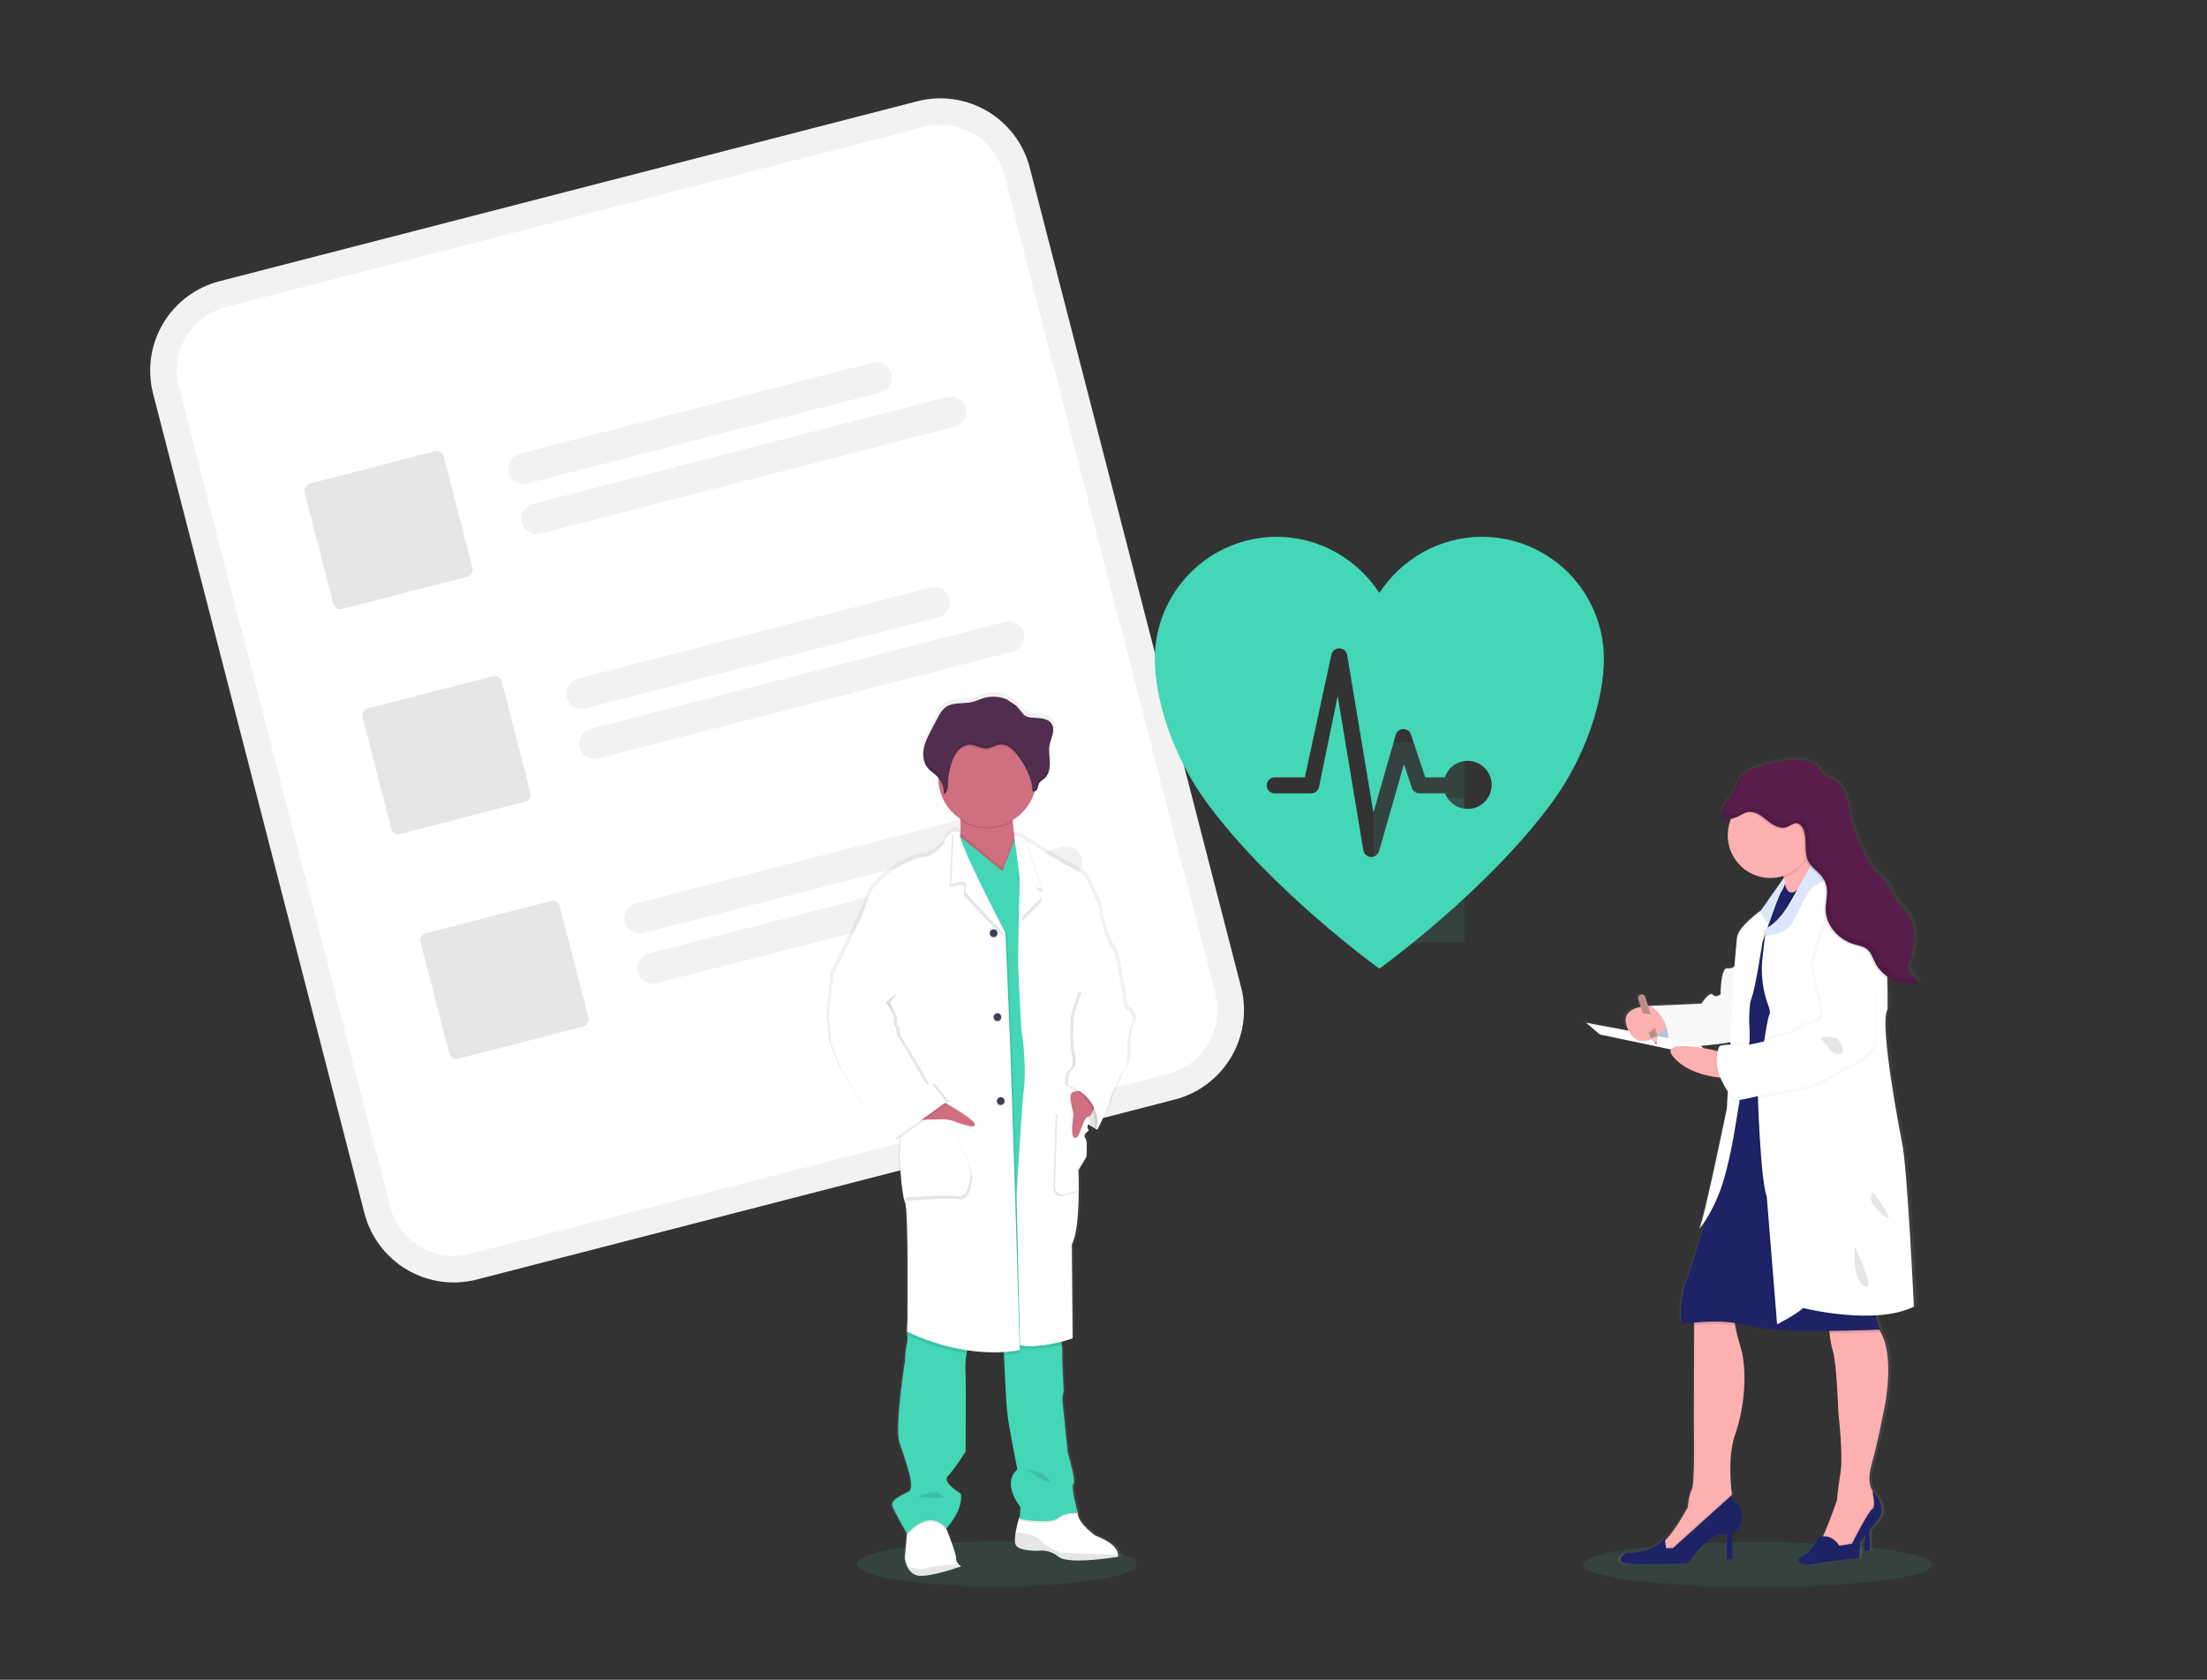 <svg width="293" height="223" viewBox="0 0 293 223" fill="none" xmlns="http://www.w3.org/2000/svg">
<rect x="0" y="0" width="293" height="223" fill="#333333" stroke="none"/>
<g clip-path="url(#clip0_1665_1891)">
<path d="M121.796 13.44L115.324 15.108L35.589 35.671L29.117 37.34C25.976 38.154 23.285 40.18 21.636 42.975C19.988 45.77 19.515 49.105 20.321 52.248L48.385 161.073C49.199 164.214 51.225 166.905 54.02 168.554C56.815 170.203 60.15 170.676 63.294 169.869L63.31 169.864L155.956 145.973L155.973 145.968C159.114 145.155 161.804 143.128 163.453 140.333C165.102 137.538 165.575 134.203 164.768 131.06L136.705 22.235C135.891 19.094 133.864 16.404 131.069 14.755C128.274 13.106 124.939 12.633 121.796 13.44Z" fill="#F2F2F2"/>
<path d="M122.677 16.85L115.011 18.827L37.663 38.773L29.998 40.75C27.761 41.33 25.845 42.773 24.671 44.764C23.496 46.754 23.16 49.129 23.734 51.367L51.798 160.192C52.377 162.429 53.821 164.344 55.811 165.519C57.801 166.693 60.176 167.03 62.414 166.455L62.431 166.451L155.077 142.559L155.093 142.555C157.331 141.976 159.247 140.532 160.421 138.542C161.595 136.552 161.932 134.177 161.357 131.939L133.293 23.114C132.714 20.877 131.27 18.961 129.28 17.787C127.29 16.613 124.915 16.276 122.677 16.85Z" fill="white"/>
<path d="M116.889 52.092L70.022 64.178C69.498 64.313 68.943 64.234 68.477 63.96C68.011 63.685 67.674 63.237 67.539 62.713C67.404 62.19 67.483 61.634 67.757 61.169C68.032 60.703 68.48 60.366 69.004 60.231L115.871 48.145C116.261 48.044 116.673 48.061 117.053 48.195C117.433 48.328 117.766 48.571 118.008 48.893C118.25 49.215 118.391 49.602 118.414 50.004C118.436 50.407 118.339 50.807 118.134 51.154C117.86 51.619 117.412 51.956 116.889 52.092ZM126.749 56.654L71.74 70.839C71.481 70.906 71.211 70.921 70.946 70.884C70.68 70.847 70.425 70.758 70.195 70.622C69.964 70.486 69.763 70.305 69.602 70.091C69.441 69.877 69.324 69.634 69.257 69.375C69.19 69.115 69.175 68.846 69.212 68.581C69.25 68.316 69.339 68.06 69.475 67.83C69.611 67.599 69.791 67.398 70.005 67.237C70.219 67.076 70.463 66.959 70.722 66.892L125.73 52.706C125.99 52.639 126.26 52.624 126.525 52.661C126.79 52.699 127.045 52.788 127.275 52.924C127.506 53.06 127.708 53.24 127.868 53.454C128.029 53.668 128.147 53.912 128.213 54.171C128.28 54.43 128.295 54.7 128.258 54.965C128.22 55.23 128.131 55.485 127.995 55.716C127.859 55.946 127.679 56.148 127.465 56.309C127.251 56.47 127.008 56.587 126.749 56.654ZM124.587 81.944L77.72 94.031C77.197 94.165 76.641 94.087 76.175 93.812C75.945 93.676 75.743 93.496 75.582 93.282C75.421 93.069 75.304 92.825 75.237 92.566C75.103 92.042 75.181 91.487 75.456 91.021C75.73 90.556 76.179 90.218 76.702 90.083L123.569 77.997C124.093 77.862 124.648 77.941 125.114 78.215C125.345 78.351 125.546 78.531 125.707 78.745C125.868 78.959 125.985 79.202 126.052 79.462C126.187 79.985 126.108 80.541 125.834 81.006C125.559 81.472 125.111 81.809 124.587 81.944ZM134.447 86.506L79.438 100.691C78.915 100.826 78.359 100.748 77.893 100.474C77.546 100.268 77.268 99.965 77.093 99.602C76.918 99.239 76.855 98.832 76.911 98.433C76.967 98.034 77.141 97.66 77.409 97.359C77.678 97.059 78.03 96.845 78.42 96.744L133.429 82.558C133.952 82.424 134.508 82.502 134.973 82.777C135.439 83.051 135.776 83.5 135.912 84.023C136.046 84.547 135.968 85.102 135.693 85.568C135.419 86.033 134.97 86.371 134.447 86.506ZM132.286 111.796L85.418 123.883C84.898 124.01 84.348 123.926 83.888 123.651C83.428 123.376 83.095 122.93 82.962 122.411C82.828 121.892 82.904 121.341 83.173 120.878C83.442 120.415 83.883 120.076 84.4 119.935L131.268 107.849C131.791 107.714 132.347 107.793 132.812 108.067C133.278 108.342 133.615 108.79 133.75 109.314C133.885 109.837 133.806 110.393 133.532 110.858C133.257 111.324 132.809 111.661 132.286 111.796ZM142.145 116.358L87.136 130.544C86.613 130.679 86.057 130.601 85.591 130.326C85.125 130.052 84.787 129.603 84.652 129.08C84.517 128.556 84.596 128 84.871 127.534C85.146 127.069 85.594 126.731 86.118 126.597L141.127 112.411C141.651 112.276 142.206 112.355 142.671 112.629C143.137 112.904 143.474 113.352 143.61 113.875C143.677 114.135 143.692 114.405 143.654 114.67C143.617 114.935 143.528 115.19 143.392 115.42C143.256 115.651 143.076 115.852 142.862 116.013C142.648 116.174 142.404 116.291 142.145 116.358Z" fill="#F2F2F2"/>
<path d="M62.021 76.57L45.435 80.847C45.184 80.912 44.918 80.874 44.694 80.742C44.471 80.611 44.309 80.396 44.245 80.145L40.437 65.381C40.373 65.13 40.41 64.864 40.542 64.641C40.674 64.418 40.888 64.256 41.139 64.191L57.725 59.913C57.976 59.849 58.242 59.887 58.465 60.019C58.689 60.15 58.85 60.365 58.916 60.616L62.723 75.379C62.787 75.63 62.749 75.897 62.618 76.12C62.486 76.343 62.271 76.505 62.021 76.57ZM69.719 106.422L53.134 110.699C52.883 110.764 52.616 110.726 52.393 110.595C52.17 110.463 52.008 110.248 51.943 109.997L48.136 95.234C48.072 94.983 48.109 94.716 48.241 94.493C48.373 94.27 48.587 94.108 48.838 94.043L65.424 89.766C65.675 89.701 65.942 89.739 66.165 89.871C66.388 90.003 66.55 90.218 66.615 90.468L70.422 105.232C70.486 105.483 70.449 105.749 70.317 105.972C70.185 106.196 69.97 106.357 69.719 106.422ZM77.418 136.275L60.832 140.552C60.581 140.616 60.315 140.579 60.091 140.447C59.868 140.315 59.706 140.1 59.642 139.849L55.834 125.086C55.77 124.835 55.807 124.568 55.939 124.345C56.071 124.122 56.286 123.96 56.537 123.895L73.123 119.618C73.374 119.554 73.64 119.591 73.863 119.723C74.086 119.855 74.248 120.069 74.313 120.32L78.12 135.084C78.185 135.335 78.147 135.601 78.015 135.825C77.884 136.048 77.669 136.21 77.418 136.275Z" fill="#E6E6E6"/>
<mask id="mask0_1665_1891" style="mask-type:luminance" maskUnits="userSpaceOnUse" x="62" y="61" width="211" height="150">
<path d="M62.291 61.463H272.997V210.714H62.291V61.463Z" fill="white"/>
</mask>
<g mask="url(#mask0_1665_1891)">
<path opacity="0.1" d="M132.342 210.627C142.604 210.627 150.922 209.291 150.922 207.643C150.922 205.995 142.604 204.659 132.342 204.659C122.081 204.659 113.763 205.995 113.763 207.643C113.763 209.291 122.081 210.627 132.342 210.627ZM233.338 210.711C246.143 210.711 256.523 209.375 256.523 207.727C256.523 206.079 246.143 204.743 233.338 204.743C220.534 204.743 210.154 206.079 210.154 207.727C210.154 209.375 220.534 210.711 233.338 210.711ZM194.408 98.559H182.411V125.13H194.408V98.559Z" fill="#44D7B6"/>
<path opacity="0.1" d="M194.409 105.945H187.981V114.276H194.409V105.945ZM236.348 128.503H230.926V133.925H236.348V128.503ZM236.348 141.878H230.926V147.301H236.348V141.878ZM236.348 155.253H230.926V160.675H236.348V155.253ZM236.348 168.628H230.926V174.051H236.348V168.628Z" fill="#44D7B6"/>
<path d="M150.308 133.857C150.308 133.857 149.556 133.752 149.556 132.657C149.556 131.563 149.019 129.519 149.019 129.519C149.019 129.509 148.553 125.959 147.911 125.395C147.268 124.83 146.443 121.516 146.443 121.516C146.443 121.516 146.302 119.718 146.013 119.331C145.726 118.944 145.337 117.996 144.763 116.644C144.189 115.292 141.796 114.356 141.796 114.356C141.796 114.356 137.469 111.847 136.243 111.029C136.132 110.962 136.028 110.883 135.932 110.794C135.719 110.514 134.788 110.508 134.788 110.508C134.691 109.894 134.598 109.189 134.567 108.55C134.567 108.482 134.567 108.413 134.558 108.344C135.925 107.536 136.955 106.262 137.458 104.756C137.481 104.683 137.5 104.607 137.521 104.535C137.603 104.508 137.678 104.464 137.742 104.406C137.806 104.348 137.857 104.278 137.892 104.199C138.003 103.953 138.005 103.665 138.142 103.436C138.303 103.165 138.608 103.02 138.848 102.816C139.454 102.302 139.611 101.434 139.582 100.645C139.563 100.006 139.46 99.361 139.5 98.726L139.511 98.566C139.523 98.471 139.536 98.375 139.553 98.284C139.647 97.811 139.851 97.365 139.965 96.896C140.08 96.427 140.091 95.899 139.824 95.494C139.433 94.901 138.619 94.783 137.904 94.722C137.094 94.654 136.369 94.743 135.851 94.07C135.608 93.718 135.335 93.388 135.034 93.084C134.928 92.985 133.89 92.352 133.89 92.31C132.878 91.841 131.73 91.753 130.658 92.062C130.121 92.219 129.613 92.474 129.068 92.602C127.892 92.88 126.538 92.579 125.539 93.252C124.982 93.633 124.648 94.24 124.336 94.831C124.081 95.319 123.823 95.805 123.561 96.29C123.14 97.088 122.711 97.901 122.534 98.785C122.496 98.978 122.473 99.173 122.465 99.369V99.68C122.465 99.746 122.465 99.811 122.476 99.87C122.488 99.93 122.486 99.948 122.491 99.989C122.497 100.029 122.507 100.118 122.518 100.179C122.53 100.24 122.552 100.347 122.576 100.431C122.585 100.467 122.598 100.501 122.61 100.536C122.629 100.601 122.652 100.664 122.676 100.727C122.69 100.759 122.703 100.793 122.719 100.826C122.747 100.892 122.781 100.957 122.816 101.016C122.831 101.043 122.842 101.068 122.858 101.093C122.911 101.181 122.969 101.267 123.033 101.348C123.441 101.857 124.042 102.181 124.486 102.658V102.872C124.51 103.935 124.793 104.976 125.31 105.905C125.828 106.834 126.565 107.622 127.457 108.201C127.457 108.273 127.466 108.348 127.47 108.42C127.507 108.986 127.5 109.555 127.449 110.119C127.372 110.028 127.274 109.955 127.165 109.906C127.055 109.857 126.936 109.834 126.816 109.837C126.734 109.833 126.652 109.84 126.572 109.858L126.555 109.845V109.862C126.136 109.965 125.619 110.401 125.125 111.643C125.125 111.643 123.622 113.336 122.478 113.265C121.334 113.195 118.438 115.027 118.438 115.027C118.438 115.027 115.612 116.862 115.006 118.73C114.667 119.79 114.26 120.827 113.789 121.835L110.296 129.033L109.651 134.743C109.651 134.743 110.008 137.283 109.938 137.67C109.867 138.057 111.404 141.549 111.404 141.549C111.404 141.549 116.481 150.47 118.556 150.928L118.705 150.823C118.793 150.869 118.888 150.905 118.985 150.928L119.412 150.627C119.438 150.963 119.427 151.3 119.38 151.634C119.094 152.514 119.486 158.263 119.986 159.39C120.486 160.517 120.308 175.293 120.308 175.293L120.238 176.597C120.238 176.597 120.238 176.639 120.255 176.711L120.238 177.02L120.289 177.047C120.343 177.461 120.325 177.88 120.238 178.288C120.059 178.86 119.986 180.477 119.986 180.477C119.986 180.477 118.558 189.607 119.235 191.441C119.912 193.275 120.487 195.285 120.487 195.285C120.487 195.285 121.203 197.573 120.522 197.964C119.841 198.355 117.906 199.011 118.304 199.964C118.667 200.845 120.041 203.206 120.245 203.551L120.228 203.732L119.948 206.77C119.993 207.171 120.102 207.562 120.27 207.929C120.577 208.591 121.174 209.277 122.309 209.203C122.518 209.187 122.726 209.166 122.934 209.138C125.011 208.859 127.567 207.933 127.567 207.933C127.435 207.848 127.313 207.748 127.205 207.633C127.103 207.535 127.022 207.416 126.967 207.285C126.913 207.154 126.885 207.013 126.887 206.871C126.917 206.318 125.882 203.683 125.624 203.034C125.584 202.941 125.563 202.888 125.563 202.888C125.563 202.888 127.924 200.42 127.531 198.233C127.531 198.233 124.919 196.708 125.779 195.871C126.639 195.033 128.176 192.629 128.176 192.629C128.176 192.629 128.246 183.639 128.176 182.296C128.102 181.365 128.146 180.427 128.307 179.507C128.336 179.367 128.37 179.232 128.406 179.099C129.596 179.276 130.796 179.367 131.999 179.371C132.437 179.371 132.883 179.371 133.334 179.345C133.334 179.472 133.339 179.609 133.351 179.756C133.45 181.984 133.635 185.889 133.785 187.34C133.999 189.42 135.179 195.026 135.179 195.026C135.179 195.026 132.927 196.471 135.572 200.033C135.572 200.033 135.572 201.324 135.397 201.511C135.209 202.122 135.058 202.743 134.945 203.372C134.834 204.043 134.788 204.722 134.968 205.075C135.397 205.917 137.971 205.849 137.971 205.849L138.034 205.837C138.52 205.787 139.011 205.834 139.479 205.975C139.946 206.116 140.381 206.349 140.758 206.659C141.737 207.445 145.449 207.1 147.459 206.85C148.246 206.751 148.773 206.659 148.773 206.659C148.798 206.57 148.807 206.477 148.799 206.385C148.778 205.891 148.391 204.808 145.767 203.841C145.767 203.841 143.3 202.182 143.334 200.737H142.997C143.205 200.725 143.338 200.737 143.338 200.737C143.338 200.737 142.372 197.209 142.766 196.923C143.161 196.637 141.979 192.728 141.979 192.728C141.979 192.728 141.302 186.169 141.266 185.709C141.267 185.315 141.327 184.923 141.443 184.546L141.266 180.95C141.266 180.95 141.231 179.754 141.266 179.366C141.26 179.028 141.232 178.691 141.184 178.357C141.167 178.224 141.149 178.084 141.13 177.947C142.055 177.712 142.656 177.495 142.656 177.495L142.549 164.977C143.334 163.452 143.48 160.105 143.476 157.731C143.476 156.206 143.407 155.077 143.407 155.077L144.481 153.325C144.481 153.325 144.728 151.227 144.335 150.768C144.162 150.56 144.24 150.344 144.383 150.167C144.458 150.108 144.536 150.055 144.618 150.007C144.618 150.007 144.606 149.99 144.593 149.965C144.668 149.902 144.748 149.846 144.831 149.796C144.831 149.796 144.45 149.204 144.791 148.954C145.112 149.172 145.398 149.336 145.615 149.469C145.6 149.609 145.584 149.689 145.584 149.689L145.676 149.498C145.886 149.616 146.013 149.689 146.013 149.689C146.013 149.689 147.695 146.338 147.659 145.845C147.623 145.351 148.803 143.27 148.803 143.27C148.803 143.27 148.946 142.178 149.591 141.72C150.235 141.262 150.09 137.947 150.09 137.947C150.09 137.947 150.269 136.219 150.698 135.514C151.128 134.808 150.308 133.857 150.308 133.857ZM118.129 132.387L118.161 133.185L117.833 132.657L118.129 132.387Z" fill="url(#paint0_linear_1665_1891)"/>
<path d="M146.105 148.241L145.693 149.995C145.693 149.995 142.394 148.312 141.799 146.172C141.204 144.033 142.795 143.221 142.795 143.221L145.868 144.523L146.105 148.241Z" fill="white"/>
<path opacity="0.1" d="M146.105 148.241L145.693 149.995C145.693 149.995 142.394 148.312 141.799 146.172C141.204 144.033 142.795 143.221 142.795 143.221L145.868 144.523L146.105 148.241Z" fill="black"/>
<path d="M127.593 207.944C127.593 207.944 124.542 209.065 122.445 209.206C121.331 209.28 120.746 208.597 120.445 207.94C120.28 207.574 120.174 207.185 120.13 206.786L120.403 203.764L120.548 202.154L125.004 200.997L125.635 202.927L125.694 203.074C125.948 203.718 126.964 206.34 126.933 206.887C126.932 207.027 126.959 207.166 127.013 207.296C127.067 207.425 127.146 207.542 127.246 207.64C127.348 207.756 127.465 207.858 127.593 207.944ZM148.432 206.407C148.44 206.498 148.431 206.591 148.405 206.679C148.405 206.679 141.88 207.768 140.546 206.679C140.169 206.361 139.731 206.125 139.258 205.987C138.785 205.848 138.288 205.81 137.8 205.875C137.8 205.875 135.275 205.943 134.854 205.112C134.679 204.763 134.724 204.086 134.833 203.419C134.944 202.793 135.091 202.175 135.275 201.567L135.376 201.487L135.977 201.005L143.009 200.797H143.063C143.028 202.235 145.45 203.884 145.45 203.884C148.022 204.837 148.401 205.915 148.432 206.407Z" fill="white"/>
<path opacity="0.1" d="M148.431 206.408C148.437 206.5 148.428 206.592 148.402 206.681C148.402 206.681 141.879 207.769 140.544 206.681C140.168 206.363 139.73 206.127 139.257 205.989C138.785 205.85 138.289 205.812 137.801 205.876C137.801 205.876 135.274 205.945 134.855 205.113C134.679 204.762 134.723 204.087 134.832 203.42C135.804 203.517 137.339 203.759 137.942 204.337C138.853 205.216 140.398 206.093 141.345 206.162C142.087 206.209 146.524 206.351 148.431 206.408ZM127.592 207.945C127.592 207.945 124.541 209.066 122.444 209.207C121.33 209.281 120.745 208.599 120.445 207.939C121.222 208.2 122.299 208.475 122.865 208.223C123.536 207.926 125.916 207.733 127.251 207.651C127.352 207.762 127.467 207.861 127.592 207.945Z" fill="black"/>
<path d="M132.119 117.591C129.603 116.613 126.365 113.381 127.173 111.871C127.353 111.49 127.459 111.078 127.488 110.658C127.54 110.087 127.547 109.514 127.511 108.942C127.454 108.005 127.341 107.073 127.173 106.15C127.173 106.15 135.031 106.328 134.573 107.485C134.44 107.825 134.419 108.414 134.455 109.074C134.491 109.733 134.587 110.479 134.686 111.11C134.823 111.976 134.96 112.635 134.96 112.635C134.96 112.635 134.48 113.309 134.198 113.345C133.916 113.381 135.731 118.985 132.119 117.591Z" fill="#CF6F80"/>
<path opacity="0.1" d="M125.688 203.073L125.629 203.138C123.279 200.297 120.439 203.838 120.439 203.838L120.396 203.764L120.541 202.154L124.998 200.997L125.629 202.927L125.688 203.073ZM143.064 200.997C143.064 200.997 141.348 200.961 140.433 201.769C139.517 202.578 135.094 201.945 135.285 201.769C135.341 201.682 135.375 201.583 135.384 201.479L135.984 200.997L143.016 200.789C143.043 200.917 143.064 200.997 143.064 200.997Z" fill="black"/>
<path d="M128.61 178.686C128.483 179.002 128.385 179.329 128.32 179.664C128.162 180.58 128.117 181.513 128.189 182.44C128.259 183.775 128.189 192.72 128.189 192.72C128.189 192.72 126.681 195.105 125.84 195.946C124.999 196.787 127.556 198.297 127.556 198.297C127.937 200.471 125.626 202.927 125.626 202.927C123.277 200.086 120.436 203.628 120.436 203.628C120.436 203.628 118.891 200.959 118.506 200.005C118.121 199.052 120.014 198.392 120.68 198.005C121.346 197.618 120.648 195.336 120.648 195.336C120.648 195.336 120.085 193.336 119.418 191.511C118.75 189.686 120.154 180.602 120.154 180.602C120.154 180.602 120.226 178.989 120.4 178.427C120.487 178.021 120.505 177.603 120.451 177.191C120.44 177.052 120.426 176.935 120.417 176.857C120.407 176.779 120.4 176.743 120.4 176.743L120.426 176.697L121.38 174.92C121.38 174.92 129.068 177.567 128.61 178.686ZM143.063 200.788C143.063 200.788 141.347 200.751 140.432 201.55C139.517 202.349 135.093 201.726 135.284 201.55C135.474 201.375 135.459 200.076 135.459 200.076C132.864 196.534 135.078 195.096 135.078 195.096C135.078 195.096 133.918 189.518 133.709 187.45C133.562 186.004 133.381 182.12 133.284 179.903C133.242 178.949 133.217 178.293 133.217 178.293L135.337 177.866L135.61 177.811L140.724 176.785C140.724 176.785 140.865 177.738 140.96 178.518C141.008 178.851 141.035 179.187 141.04 179.523C141.006 179.905 141.04 181.098 141.04 181.098L141.214 184.677C141.101 185.053 141.042 185.442 141.04 185.835C141.075 186.29 141.74 192.815 141.74 192.815C141.74 192.815 142.898 196.709 142.503 196.989C142.108 197.269 143.063 200.788 143.063 200.788Z" fill="#44D7B6"/>
<path opacity="0.1" d="M134.574 107.485C134.441 107.825 134.42 108.414 134.456 109.074C133.403 109.707 132.193 110.032 130.965 110.009C129.737 109.986 128.539 109.617 127.511 108.944C127.455 108.007 127.342 107.074 127.174 106.15C127.174 106.15 135.032 106.324 134.574 107.485Z" fill="black"/>
<path d="M137.61 103.271C137.612 103.958 137.504 104.641 137.29 105.294C136.812 106.757 135.833 108.004 134.524 108.815C133.216 109.626 131.663 109.948 130.14 109.725C128.617 109.501 127.222 108.747 126.202 107.594C125.182 106.442 124.602 104.966 124.564 103.427V103.271C124.55 102.405 124.708 101.544 125.029 100.74C125.35 99.935 125.828 99.203 126.435 98.585C127.35 97.655 128.523 97.02 129.802 96.763C131.081 96.506 132.408 96.638 133.611 97.142C134.814 97.646 135.839 98.5 136.552 99.592C137.265 100.685 137.635 101.966 137.612 103.271H137.61Z" fill="#CF6F80"/>
<path opacity="0.1" d="M132.119 117.591C129.603 116.613 126.365 113.381 127.173 111.871C127.353 111.49 127.459 111.079 127.488 110.658L130.933 113.49L133.065 115.238L134.686 111.112C134.823 111.978 134.96 112.637 134.96 112.637C134.96 112.637 134.48 113.311 134.198 113.347C133.916 113.383 135.731 118.985 132.119 117.591Z" fill="black"/>
<path d="M141.029 130.106L138.152 178.443L134.399 178.689L124.683 150.661L126.277 117.386L126.612 110.355L130.933 113.904L133.067 115.653L134.735 111.406L137.837 114.11L141.029 130.106Z" fill="#44D7B6"/>
<path opacity="0.1" d="M128.611 178.684C128.483 179 128.386 179.328 128.321 179.662C125.591 179.241 122.939 178.412 120.454 177.204L120.402 177.178L120.42 176.871L120.429 176.711L121.382 174.934C121.382 174.934 129.069 177.565 128.611 178.684ZM135.382 179.67C134.684 179.789 133.98 179.869 133.273 179.91C133.231 178.957 133.206 178.301 133.206 178.301L135.326 177.874L135.382 179.67ZM140.95 178.526C139.594 178.879 137.5 179.275 135.626 179.027L135.599 177.819L140.713 176.793C140.713 176.793 140.854 177.737 140.95 178.526Z" fill="black"/>
<path opacity="0.1" d="M135.591 179.25C127.773 180.585 120.614 176.758 120.614 176.758L120.682 175.461C120.682 175.461 120.86 160.762 120.368 159.635C119.876 158.508 119.492 152.794 119.771 151.916C120.049 151.039 118.754 137.886 118.754 137.886L118.545 132.547L110.868 129.438L114.3 122.283C114.764 121.28 115.163 120.248 115.494 119.194C116.091 117.337 118.861 115.512 118.861 115.512C118.861 115.512 121.702 113.689 122.825 113.758C123.948 113.827 125.421 112.145 125.421 112.145C126.507 109.374 127.491 110.629 127.491 110.629C127.491 110.761 127.491 110.629 127.438 111.039C127.057 114.08 133.604 123.691 133.698 123.86L134.321 139.049L134.953 158.272L135.591 179.25Z" fill="black"/>
<path d="M135.381 179.251C127.564 180.586 120.402 176.759 120.402 176.759L120.472 175.463C120.472 175.463 120.65 160.764 120.156 159.637C119.662 158.51 119.28 152.795 119.561 151.918C119.841 151.041 118.544 137.888 118.544 137.888L118.333 132.549L110.652 129.428L114.085 122.273C114.547 121.27 114.946 120.238 115.278 119.185C115.873 117.327 118.646 115.503 118.646 115.503C118.646 115.503 121.487 113.68 122.608 113.748C123.729 113.817 125.203 112.135 125.203 112.135C126.292 109.365 127.491 110.619 127.491 110.619C127.491 110.751 127.377 110.81 127.438 111.029C128.277 113.979 133.395 123.681 133.488 123.85L134.119 139.04L134.75 158.262L135.381 179.251Z" fill="white"/>
<path opacity="0.1" d="M133.274 124.281C132.433 123.93 127.979 118.845 127.979 118.845V117.688C127.817 117.306 126.854 117.539 126.072 117.806L126.408 110.775L126.789 111.092C127.624 114.04 133.177 124.111 133.274 124.281Z" fill="black"/>
<path d="M133.487 123.861C132.644 123.51 128.19 118.425 128.19 118.425V117.268C128.028 116.886 127.065 117.119 126.283 117.386L126.62 110.355L127.002 110.672C127.839 113.62 133.393 123.693 133.487 123.861Z" fill="white"/>
<path opacity="0.1" d="M120.614 149.223C120.719 149.223 126.05 148.662 126.05 148.662C126.05 148.662 129.278 155.01 129.066 156.554C128.855 158.099 128.472 159.466 127.173 159.224C125.874 158.981 120.185 159.414 120.185 159.414L120.614 149.223Z" fill="black"/>
<path d="M120.402 148.799C120.507 148.799 125.838 148.238 125.838 148.238C125.838 148.238 129.064 154.588 128.854 156.131C128.645 157.673 128.258 159.042 126.961 158.8C125.664 158.558 119.973 158.991 119.973 158.991L120.402 148.799Z" fill="white"/>
<path d="M124.419 145.822C124.419 145.822 129.312 148.452 129.417 149.254C129.522 150.057 126.927 148.903 126.366 148.764C125.997 148.676 125.622 148.617 125.243 148.589L121.504 148.69L124.419 145.822Z" fill="#CF6F80"/>
<path opacity="0.1" d="M131.91 124.61C131.978 124.612 132.046 124.6 132.11 124.574C132.174 124.549 132.232 124.511 132.281 124.463C132.331 124.415 132.37 124.358 132.396 124.295C132.423 124.232 132.436 124.164 132.436 124.095C132.436 124.026 132.423 123.958 132.396 123.895C132.369 123.832 132.33 123.775 132.281 123.727C132.232 123.679 132.174 123.641 132.11 123.616C132.046 123.591 131.978 123.579 131.909 123.58C131.775 123.583 131.647 123.639 131.553 123.735C131.459 123.832 131.406 123.961 131.406 124.095C131.406 124.23 131.459 124.359 131.553 124.455C131.647 124.551 131.775 124.607 131.91 124.61Z" fill="black"/>
<path d="M131.91 124.399C131.978 124.399 132.045 124.385 132.107 124.36C132.17 124.334 132.227 124.296 132.274 124.248C132.322 124.2 132.36 124.143 132.386 124.081C132.412 124.019 132.425 123.952 132.425 123.884C132.425 123.816 132.412 123.749 132.386 123.687C132.36 123.624 132.322 123.568 132.274 123.52C132.227 123.472 132.17 123.434 132.107 123.408C132.045 123.382 131.978 123.369 131.91 123.369C131.774 123.369 131.643 123.423 131.546 123.52C131.45 123.616 131.396 123.747 131.396 123.884C131.396 124.02 131.45 124.151 131.546 124.248C131.643 124.345 131.774 124.399 131.91 124.399Z" fill="#3F3D56"/>
<path opacity="0.1" d="M132.857 146.897C132.925 146.897 132.992 146.884 133.054 146.858C133.117 146.832 133.174 146.794 133.221 146.746C133.269 146.698 133.307 146.642 133.333 146.579C133.359 146.517 133.372 146.45 133.372 146.382C133.372 146.315 133.359 146.248 133.333 146.185C133.307 146.123 133.27 146.066 133.222 146.018C133.174 145.97 133.117 145.932 133.055 145.906C132.992 145.881 132.925 145.867 132.858 145.867C132.721 145.867 132.59 145.921 132.494 146.018C132.397 146.114 132.343 146.245 132.343 146.382C132.343 146.518 132.397 146.649 132.493 146.746C132.59 146.842 132.721 146.897 132.857 146.897Z" fill="black"/>
<path d="M132.857 146.686C132.925 146.686 132.992 146.673 133.054 146.647C133.117 146.621 133.174 146.583 133.221 146.535C133.269 146.488 133.307 146.431 133.333 146.368C133.359 146.306 133.372 146.239 133.372 146.171C133.372 146.104 133.359 146.037 133.333 145.974C133.307 145.912 133.27 145.855 133.222 145.807C133.174 145.759 133.117 145.721 133.055 145.696C132.992 145.67 132.925 145.656 132.858 145.656C132.721 145.656 132.59 145.71 132.494 145.807C132.397 145.903 132.343 146.034 132.343 146.171C132.343 146.307 132.397 146.438 132.493 146.535C132.59 146.631 132.721 146.686 132.857 146.686Z" fill="#3F3D56"/>
<path opacity="0.1" d="M132.421 135.752C132.489 135.752 132.556 135.739 132.618 135.713C132.681 135.687 132.737 135.649 132.785 135.601C132.833 135.554 132.871 135.497 132.897 135.434C132.923 135.372 132.936 135.305 132.936 135.237C132.936 135.17 132.923 135.103 132.897 135.04C132.871 134.978 132.833 134.921 132.785 134.873C132.737 134.826 132.681 134.788 132.618 134.762C132.556 134.736 132.489 134.723 132.421 134.723C132.285 134.723 132.154 134.777 132.057 134.873C131.96 134.97 131.906 135.101 131.906 135.237C131.906 135.374 131.96 135.505 132.057 135.601C132.154 135.698 132.285 135.752 132.421 135.752Z" fill="black"/>
<path d="M132.421 135.543C132.557 135.543 132.688 135.489 132.785 135.392C132.881 135.296 132.936 135.165 132.936 135.028C132.936 134.892 132.881 134.761 132.785 134.665C132.688 134.568 132.558 134.514 132.421 134.514C132.353 134.514 132.287 134.527 132.224 134.553C132.162 134.579 132.105 134.617 132.057 134.664C131.961 134.761 131.906 134.892 131.906 135.028C131.906 135.165 131.96 135.296 132.057 135.392C132.153 135.489 132.284 135.543 132.421 135.543Z" fill="#3F3D56"/>
<path d="M144.291 148.482C144.291 148.482 144.642 149.008 144.291 149.254C143.94 149.5 144.325 150.095 144.325 150.095C144.325 150.095 143.45 150.608 143.835 151.069C144.221 151.531 143.977 153.615 143.977 153.615L142.924 155.358C142.924 155.358 142.987 156.481 142.991 157.998C142.991 160.367 142.852 163.696 142.081 165.214L142.188 177.667C142.188 177.667 138.502 179.013 135.417 178.603L134.959 158.62C134.959 158.62 135.627 147.288 135.873 145.114C136.017 143.986 136.075 142.848 136.048 141.711C136.048 141.711 135.943 138.309 135.591 136.73C135.591 136.73 135.209 129.891 135.171 127.997C135.154 127.092 135.201 124.449 135.255 121.936C135.314 119.188 135.381 116.597 135.381 116.597L134.685 111.09C134.685 111.09 135.381 111.019 135.591 111.3C135.684 111.387 135.786 111.466 135.896 111.534C137.097 112.347 141.341 114.844 141.341 114.844C141.341 114.844 143.69 115.779 144.253 117.117C144.815 118.456 145.206 119.405 145.479 119.787C145.752 120.168 145.9 121.96 145.9 121.96C145.9 121.96 146.709 125.259 147.34 125.818C147.971 126.377 148.433 129.931 148.433 129.931L142.855 134.316C142.855 134.316 142.365 141.612 142.26 141.894C142.155 142.176 144.291 148.482 144.291 148.482Z" fill="white"/>
<path d="M144.502 148.482C144.502 148.482 144.851 149.008 144.502 149.254C144.153 149.5 144.535 150.095 144.535 150.095C144.535 150.095 143.665 150.614 144.046 151.075C144.428 151.536 144.188 153.621 144.188 153.621L143.135 155.364C143.135 155.364 143.198 156.487 143.204 158.004C143.204 160.373 143.065 163.702 142.294 165.22L142.399 177.673C142.399 177.673 138.708 179.019 135.626 178.609L135.171 158.626C135.171 158.626 135.838 147.294 136.084 145.12C136.228 143.992 136.286 142.854 136.257 141.717C136.257 141.717 136.152 138.315 135.802 136.736C135.802 136.736 135.42 129.897 135.38 128.003C135.363 127.098 135.413 124.455 135.464 121.942C135.503 120.162 135.545 118.382 135.59 116.603L134.671 111.021C134.671 111.021 135.59 111.021 135.802 111.306C135.895 111.394 135.997 111.473 136.107 111.54C137.308 112.352 141.554 114.85 141.554 114.85C141.554 114.85 143.902 115.785 144.464 117.123C145.027 118.462 145.417 119.411 145.692 119.793C145.967 120.174 146.111 121.966 146.111 121.966C146.111 121.966 146.92 125.265 147.551 125.824C148.182 126.383 148.638 129.929 148.638 129.929L143.061 134.315C143.061 134.315 142.571 141.61 142.464 141.892C142.357 142.174 144.502 148.482 144.502 148.482Z" fill="white"/>
<path opacity="0.1" d="M137.822 118.22L138.325 119.688L135.675 122.357C135.734 119.612 135.801 117.019 135.801 117.019L134.882 111.438C134.882 111.438 135.801 111.437 136.012 111.721C136.105 111.81 136.207 111.888 136.317 111.954L138.571 118.456L137.822 118.22Z" fill="black"/>
<path d="M137.611 117.8L138.117 119.268L135.466 121.938C135.525 119.19 135.592 116.599 135.592 116.599L134.671 111.018C134.671 111.018 135.592 111.018 135.802 111.302C135.895 111.39 135.997 111.469 136.107 111.536L138.363 118.036L137.611 117.8Z" fill="white"/>
<path opacity="0.1" d="M137.61 103.271C137.612 103.958 137.504 104.641 137.29 105.294C137.254 105.299 137.217 105.298 137.182 105.289C137.147 105.28 137.113 105.264 137.084 105.242C137.035 103.526 136.19 101.915 135.151 100.544C134.859 100.13 134.505 99.763 134.102 99.457C133.694 99.151 133.187 99.008 132.679 99.055C132.107 99.133 131.602 99.522 131.024 99.572C130.262 99.635 129.579 99.106 128.822 99.08C128.514 99.082 128.211 99.151 127.932 99.281C127.652 99.41 127.404 99.598 127.203 99.831C126.806 100.301 126.51 100.85 126.336 101.44C126.036 102.336 125.873 103.272 125.851 104.216C125.842 104.751 125.79 105.42 125.295 105.614C125.332 105.221 125.288 104.825 125.164 104.451C125.04 104.076 124.84 103.732 124.576 103.439L124.564 103.427V103.271C124.55 102.405 124.708 101.544 125.029 100.74C125.35 99.935 125.828 99.203 126.435 98.585C127.35 97.655 128.523 97.02 129.802 96.763C131.081 96.506 132.408 96.638 133.611 97.142C134.814 97.646 135.839 98.5 136.552 99.592C137.265 100.685 137.635 101.966 137.612 103.271H137.61Z" fill="black"/>
<path d="M133.789 92.912C132.798 92.446 131.671 92.358 130.62 92.664C130.092 92.82 129.594 93.074 129.058 93.201C127.914 93.478 126.58 93.179 125.597 93.848C125.052 94.229 124.724 94.832 124.419 95.417L123.656 96.87C123.241 97.665 122.821 98.474 122.648 99.349C122.474 100.224 122.579 101.204 123.134 101.908C123.538 102.421 124.135 102.743 124.574 103.225C124.836 103.519 125.036 103.863 125.159 104.237C125.283 104.611 125.327 105.007 125.291 105.399C125.788 105.209 125.836 104.537 125.847 104.003C125.869 103.059 126.032 102.123 126.332 101.227C126.505 100.636 126.801 100.088 127.199 99.618C127.4 99.385 127.649 99.197 127.928 99.068C128.207 98.938 128.51 98.869 128.818 98.866C129.581 98.893 130.265 99.419 131.02 99.356C131.592 99.309 132.1 98.918 132.675 98.842C133.183 98.793 133.691 98.937 134.098 99.244C134.501 99.55 134.854 99.917 135.145 100.331C136.186 101.702 137.031 103.309 137.08 105.029C137.296 105.187 137.606 104.982 137.713 104.737C137.82 104.493 137.824 104.207 137.959 103.975C138.115 103.706 138.415 103.563 138.649 103.361C139.244 102.848 139.393 101.984 139.37 101.2C139.347 100.417 139.195 99.621 139.344 98.851C139.433 98.378 139.635 97.936 139.746 97.469C139.856 97.002 139.87 96.477 139.608 96.075C139.227 95.484 138.424 95.367 137.725 95.312C136.929 95.244 136.218 95.331 135.711 94.662C135.473 94.313 135.205 93.985 134.91 93.682C134.809 93.583 133.789 92.954 133.789 92.912Z" fill="#512E4E"/>
<path opacity="0.1" d="M113.065 133.119L111.072 129.436L110.441 135.12C110.441 135.12 110.792 137.644 110.722 138.031C110.651 138.418 112.159 141.889 112.159 141.889C112.159 141.889 117.142 150.763 119.176 151.22L126.05 146.309L124.227 143.994C124.227 143.994 123.596 143.748 123.438 143.994C123.438 143.994 120.053 138.171 119.703 137.749C119.352 137.328 119.42 136.487 119.42 136.487C119.42 136.487 118.894 135.926 119.07 135.4C119.245 134.874 118.053 133.049 118.053 133.049L119.14 132.033L113.065 133.119Z" fill="black"/>
<path d="M111.177 129.018L110.651 129.437L110.02 135.121C110.02 135.121 110.37 137.646 110.3 138.033C110.229 138.42 111.739 141.89 111.739 141.89C111.739 141.89 116.72 150.764 118.754 151.222L125.63 146.31L123.805 143.995C123.805 143.995 123.174 143.749 123.016 143.995C123.016 143.995 119.632 138.172 119.281 137.75C118.93 137.329 119 136.488 119 136.488C119 136.488 118.474 135.928 118.65 135.401C118.825 134.875 117.631 133.05 117.631 133.05L118.718 132.034L111.177 129.018Z" fill="white"/>
<path opacity="0.1" d="M143.834 151.285C144.215 151.748 143.975 153.828 143.975 153.828L142.922 155.571C142.922 155.571 142.985 156.696 142.989 158.212L141.219 158.765C141.059 158.815 140.89 158.826 140.725 158.797C140.56 158.768 140.404 158.7 140.27 158.599C140.137 158.498 140.03 158.366 139.958 158.215C139.885 158.063 139.851 157.897 139.856 157.729L140.161 147.889L144.289 149.467C143.939 149.712 144.324 150.31 144.324 150.31C144.324 150.31 143.448 150.821 143.834 151.285Z" fill="black"/>
<path d="M144.046 151.074C144.428 151.537 144.188 153.619 144.188 153.619L143.135 155.362C143.135 155.362 143.198 156.485 143.204 158.003L141.402 158.566C141.245 158.614 141.079 158.625 140.918 158.596C140.756 158.568 140.604 158.501 140.473 158.402C140.342 158.303 140.237 158.174 140.167 158.026C140.096 157.878 140.062 157.715 140.067 157.551L140.374 147.68L144.504 149.258C144.151 149.503 144.536 150.1 144.536 150.1C144.536 150.1 143.665 150.612 144.046 151.074Z" fill="white"/>
<path d="M145.413 146.381C145.413 146.381 145.132 148.171 144.431 148.276C143.729 148.381 143.415 151.173 142.715 151.074C142.015 150.975 142.478 148.478 142.503 147.994C142.528 147.51 141.74 145.504 142.33 145.048C142.919 144.593 144.784 145.048 144.784 145.048L145.413 146.381Z" fill="#CF6F80"/>
<path opacity="0.1" d="M146.906 132.597L148.229 129.928C148.229 129.928 148.755 131.962 148.755 133.049C148.755 134.136 149.492 134.243 149.492 134.243C149.492 134.243 150.298 135.196 149.873 135.89C149.448 136.584 149.276 138.312 149.276 138.312C149.276 138.312 149.415 141.608 148.784 142.064C148.153 142.52 148.021 143.609 148.021 143.609C148.021 143.609 146.862 145.678 146.898 146.17C146.935 146.662 145.285 149.993 145.285 149.993C145.285 149.993 146.092 145.853 141.392 144.065C141.392 144.065 141.355 142.659 141.706 142.274C142.057 141.889 142.604 141.713 142.261 139.767C141.918 137.82 142.162 135.494 142.162 135.026C142.162 134.559 143.215 131.646 143.215 131.646L146.906 132.597Z" fill="black"/>
<path d="M147.478 129.545L148.633 129.926C148.633 129.926 149.161 131.961 149.161 133.047C149.161 134.134 149.898 134.241 149.898 134.241C149.898 134.241 150.704 135.195 150.279 135.889C149.854 136.583 149.684 138.31 149.684 138.31C149.684 138.31 149.823 141.607 149.192 142.063C148.561 142.518 148.42 143.607 148.42 143.607C148.42 143.607 147.262 145.676 147.298 146.168C147.335 146.66 145.684 149.991 145.684 149.991C145.684 149.991 146.492 145.852 141.79 144.063C141.79 144.063 141.756 142.658 142.106 142.273C142.457 141.887 143.005 141.712 142.661 139.765C142.318 137.818 142.562 135.492 142.562 135.025C142.562 134.558 143.615 131.644 143.615 131.644L147.478 129.545Z" fill="white"/>
<path opacity="0.1" d="M121.956 198.734C121.956 198.734 123.798 197.576 125.007 198.417C126.216 199.258 121.956 198.734 121.956 198.734ZM136.268 195.155C136.268 195.155 137.898 194.945 139.267 196.419C140.636 197.893 136.268 195.155 136.268 195.155Z" fill="black"/>
<g opacity="0.1">
<path d="M138.654 102.945C138.42 103.147 138.118 103.292 137.962 103.561C137.828 103.792 137.825 104.076 137.718 104.324C137.611 104.572 137.3 104.774 137.085 104.618C137.035 102.901 136.189 101.29 135.15 99.917C134.859 99.503 134.506 99.136 134.103 98.83C133.695 98.524 133.187 98.38 132.678 98.428C132.106 98.506 131.603 98.895 131.025 98.943C130.263 99.008 129.578 98.48 128.821 98.453C128.513 98.456 128.21 98.525 127.931 98.655C127.652 98.784 127.404 98.973 127.204 99.206C126.806 99.676 126.51 100.223 126.336 100.814C126.037 101.709 125.874 102.645 125.852 103.59C125.841 104.122 125.791 104.785 125.299 104.984C125.311 105.125 125.311 105.266 125.299 105.407C125.795 105.216 125.844 104.545 125.856 104.011C125.877 103.067 126.04 102.131 126.34 101.235C126.514 100.644 126.81 100.096 127.208 99.626C127.408 99.393 127.656 99.205 127.935 99.076C128.214 98.946 128.517 98.877 128.825 98.874C129.588 98.901 130.274 99.427 131.029 99.365C131.601 99.317 132.108 98.926 132.682 98.85C133.19 98.802 133.698 98.945 134.107 99.252C134.51 99.558 134.863 99.924 135.153 100.339C136.192 101.71 137.039 103.317 137.089 105.037C137.304 105.195 137.615 104.989 137.722 104.745C137.828 104.501 137.832 104.215 137.966 103.983C138.122 103.714 138.423 103.571 138.658 103.369C139.253 102.856 139.402 101.992 139.379 101.208V101.136C139.343 101.815 139.161 102.507 138.654 102.945ZM124.578 102.81C124.14 102.327 123.541 102.005 123.139 101.494C122.8 101.042 122.606 100.497 122.584 99.933C122.524 100.638 122.721 101.342 123.139 101.914C123.541 102.427 124.14 102.749 124.578 103.231C124.999 103.703 125.252 104.301 125.297 104.932C125.326 104.548 125.278 104.162 125.154 103.798C125.031 103.433 124.835 103.097 124.578 102.81ZM139.751 97.053C139.638 97.52 139.438 97.965 139.346 98.436C139.292 98.751 139.273 99.07 139.287 99.389C139.294 99.207 139.313 99.026 139.346 98.848C139.438 98.375 139.638 97.932 139.751 97.465C139.816 97.207 139.838 96.941 139.814 96.676C139.802 96.803 139.781 96.929 139.751 97.053Z" fill="black"/>
</g>
<path d="M252.905 151.406C252.905 151.406 249.757 135.744 250.962 133.795C250.962 133.795 251.006 131.984 250.933 129.675V129.41C251.145 129.551 251.366 129.678 251.595 129.791C252.705 130.361 253.98 130.526 255.199 130.256L254.245 129.194C254.017 128.94 253.778 128.666 253.729 128.33C253.679 127.995 253.816 127.695 253.935 127.396C254.84 125.108 254.888 122.231 253.143 120.484C251.669 119.016 251.311 117.12 249.711 115.78C248.542 114.798 247.9 113.358 247.293 111.966C246.78 110.79 246.264 109.604 245.97 108.357C245.741 107.383 245.65 106.374 245.335 105.422C245.021 104.471 244.431 103.546 243.51 103.121C243.182 102.97 242.818 102.884 242.519 102.684C242.126 102.419 241.89 101.988 241.605 101.611C240.162 99.704 235.328 100.827 233.04 101.601C232.418 101.796 231.842 102.115 231.347 102.539L231.368 102.505C231.385 102.476 231.406 102.448 231.425 102.419C231.175 102.622 230.958 102.863 230.784 103.134C230.451 103.662 230.312 104.278 230.033 104.85C229.698 105.527 227.831 107.417 228.634 108.178C228.69 108.229 228.754 108.27 228.824 108.3C229.126 108.425 229.457 108.458 229.778 108.395L229.743 108.477C229.469 109.148 229.329 109.867 229.33 110.592C229.33 113.724 231.913 116.264 235.103 116.264C235.703 116.265 236.299 116.173 236.871 115.991C236.884 116.064 236.896 116.137 236.909 116.209C236.909 116.237 236.918 116.266 236.922 116.295L236.821 116.436C236.816 116.427 236.81 116.419 236.804 116.411L233.811 120.595C233.353 120.917 230.718 122.824 230.569 124.254C230.413 125.819 230.256 127.652 230.256 127.652L230.235 128.044C230.104 128.154 229.951 128.233 229.787 128.278C229.622 128.322 229.45 128.33 229.282 128.302C228.348 128.149 228.348 131.734 228.348 131.734C228.348 131.734 227.726 132.306 227.299 131.81C226.872 131.314 225.743 132.994 225.743 132.994L218.669 133.299L218.507 133.309L218.125 132.129C218.085 132.004 217.996 131.901 217.879 131.841C217.763 131.781 217.627 131.77 217.502 131.81C217.472 131.82 217.444 131.832 217.416 131.846L217.389 131.862L217.34 131.896L217.315 131.919C217.301 131.931 217.289 131.945 217.277 131.959L217.254 131.986L217.243 131.997C217.198 132.058 217.169 132.128 217.157 132.202C217.145 132.277 217.151 132.352 217.174 132.424L217.502 133.437C216.137 133.711 214.741 134.485 215.879 136.617L210.109 135.551L211.976 137.119L221.613 139.107C221.485 139.336 221.569 139.668 221.968 140.135C223.684 142.151 226.811 142.698 228.069 142.839C228.402 143.582 228.817 144.286 229.307 144.937L229.198 146.944C229.198 146.944 226.012 162.248 225.428 163.024C225.723 162.69 225.992 162.335 226.235 161.962C225.31 165.106 224.017 169.41 223.678 170.054C223.133 171.084 222.627 175.25 223.249 175.517C223.44 175.599 223.985 175.559 224.763 175.5V175.845L224.729 188.924C224.729 188.924 224.885 196.945 224.456 197.71C224.027 198.475 223.913 200.078 223.913 200.078C223.913 200.078 222.196 203.242 220.837 204.513C220.828 204.523 220.817 204.532 220.806 204.54L220.764 204.243C220.764 204.243 219.13 206.306 215.515 206.189C215.515 206.189 213.34 207.604 216.566 207.681C219.792 207.757 223.913 207.566 223.913 207.566C223.913 207.566 226.79 203.181 229.2 203.753V207.076H229.938V203.699C230.28 203.474 230.573 203.182 230.799 202.84C231.025 202.498 231.179 202.114 231.252 201.711C231.315 201.295 231.268 200.87 231.117 200.478C230.966 200.086 230.715 199.74 230.39 199.474C230.243 199.341 230.126 199.18 230.045 199.001C229.964 198.821 229.921 198.626 229.919 198.429L229.892 198.452C229.892 198.385 229.875 198.316 229.867 198.246C229.656 196.53 229.391 192.989 230.327 190.369C231.61 186.777 231.999 181.773 231.065 178.795C230.763 177.843 230.516 176.875 230.323 175.895C230.3 175.771 230.279 175.652 230.26 175.542C230.899 175.628 231.531 175.756 232.153 175.923C234.318 176.52 239.052 176.631 243.095 176.598C243.104 176.709 243.115 176.825 243.129 176.942C243.201 177.75 243.352 178.55 243.579 179.329C244.086 180.854 244.319 187.579 244.319 187.579C244.319 187.579 244.973 193.109 244.616 195.359C244.425 196.61 244.235 197.866 244.126 199.129V199.154C244.126 199.154 243.054 202.204 242.271 203.861C242.252 203.903 242.231 203.945 242.212 203.985C242.003 204.004 241.797 204.05 241.6 204.121C241.6 204.121 240.549 206.218 239.502 206.565C238.455 206.912 238.802 208.054 241.172 207.635C243.543 207.215 247.122 206.872 247.122 206.872L247.276 204.733L248.004 203.821L247.814 205.955L248.59 205.802L248.487 203.207L249.679 201.716C249.679 201.716 251.118 200.435 248.979 197.914V197.969C248.956 197.933 248.935 197.895 248.91 197.859V197.847C248.555 197.298 248.273 196.274 248.79 194.457C249.724 191.174 250.268 188.194 250.268 188.194C250.268 188.194 252.354 180.21 249.846 176.433H249.957C249.7 175.901 249.519 175.336 249.417 174.754C249.404 174.684 249.393 174.614 249.383 174.543C251.238 174.436 253.059 174.101 254.545 173.376C254.539 173.368 253.645 154.422 252.905 151.406ZM229.351 138.192V138.23L228.969 138.249L229.351 138.192ZM228.043 138.373C227.98 138.387 227.921 138.415 227.871 138.455C227.707 138.687 227.604 138.957 227.572 139.239L226.977 139.106C226.977 139.106 226.559 139.016 225.958 138.915L225.674 138.629C226.456 138.564 227.268 138.468 228.043 138.373Z" fill="url(#paint1_linear_1665_1891)"/>
<path d="M247.726 203.235L247.499 205.937L248.26 205.784L248.145 202.854L247.726 203.235Z" fill="#1D2366"/>
<path d="M230.369 190.406C229.452 193.018 229.711 196.544 229.917 198.256C229.993 198.889 230.064 199.274 230.064 199.274C230.064 199.274 228.693 202.397 228.579 202.516C228.464 202.634 224.544 205.027 224.544 205.027L221.804 206.627C221.804 206.627 219.024 205.408 220.357 204.989C220.629 204.879 220.874 204.712 221.076 204.499C222.41 203.231 224.086 200.079 224.086 200.079C224.086 200.079 224.201 198.479 224.62 197.718C225.04 196.957 224.887 188.962 224.887 188.962L224.92 175.929V174.23L230.135 174.269C230.168 174.845 230.243 175.419 230.36 175.985C230.547 176.961 230.789 177.926 231.086 178.875C232.005 181.848 231.624 186.827 230.369 190.406Z" fill="#FFB0B1"/>
<path opacity="0.1" d="M230.064 199.274C230.064 199.274 228.693 202.398 228.579 202.516C228.464 202.634 224.544 205.027 224.544 205.027L221.804 206.627C221.804 206.627 219.024 205.408 220.357 204.989C220.629 204.88 220.874 204.712 221.076 204.499L221.194 205.332L222.107 205.294L229.925 198.26C229.993 198.889 230.064 199.274 230.064 199.274Z" fill="black"/>
<path d="M229.969 198.439L222.107 205.521L221.194 205.559L221.003 204.225C221.003 204.225 219.405 206.28 215.855 206.166C215.855 206.166 213.723 207.575 216.882 207.651C220.042 207.727 224.077 207.537 224.077 207.537C224.077 207.537 226.895 203.151 229.253 203.723V207.035H229.978V203.693C230.315 203.466 230.602 203.173 230.823 202.833C231.044 202.492 231.194 202.11 231.263 201.71C231.326 201.298 231.282 200.876 231.134 200.486C230.987 200.096 230.742 199.75 230.422 199.483C230.28 199.349 230.166 199.187 230.088 199.008C230.01 198.828 229.969 198.635 229.969 198.439Z" fill="#1D2366"/>
<path d="M248.452 194.48C247.945 196.291 248.221 197.311 248.568 197.859V197.87C249.013 198.546 249.323 199.301 249.479 200.095L249.51 200.267L245.933 205.482L243.992 206.245C243.992 206.245 240.871 205.179 241.441 204.874C241.584 204.799 241.807 204.403 242.062 203.855C242.825 202.206 243.878 199.163 243.878 199.163V199.138C243.988 197.881 244.163 196.629 244.358 195.382C244.707 193.137 244.066 187.629 244.066 187.629C244.066 187.629 243.837 180.93 243.342 179.407C243.118 178.632 242.969 177.838 242.897 177.035C242.794 176.081 242.772 175.296 242.772 175.296C242.772 175.296 244.827 172.436 248.595 175.525C248.896 175.771 249.161 176.059 249.382 176.379C251.985 180.082 249.89 188.239 249.89 188.239C249.89 188.239 249.365 191.206 248.452 194.48Z" fill="#FFB0B1"/>
<path opacity="0.1" d="M249.514 200.266L245.937 205.481L243.996 206.244C243.996 206.244 240.874 205.178 241.445 204.873C241.588 204.799 241.811 204.402 242.066 203.855C243.388 203.843 244.072 205.102 244.072 205.102L245.746 204.835C245.746 204.835 247.954 200.495 248.45 200.23C248.946 199.965 248.526 198.249 248.526 198.249V197.812C248.54 197.828 248.551 197.845 248.566 197.86V197.872C249.012 198.547 249.321 199.303 249.478 200.097L249.514 200.266Z" fill="black"/>
<path d="M244.189 205.215C244.189 205.215 243.235 203.465 241.409 204.111C241.409 204.111 240.381 206.209 239.353 206.548C238.325 206.888 238.669 208.032 240.991 207.614C243.313 207.196 246.814 206.851 246.814 206.851L246.967 204.718L249.327 201.711C249.327 201.711 250.735 200.435 248.641 197.924V198.36C248.641 198.36 249.06 200.077 248.565 200.341C248.069 200.606 245.868 204.948 245.868 204.948L244.189 205.215Z" fill="#1D2366"/>
<path opacity="0.1" d="M230.141 174.264C230.174 174.841 230.249 175.415 230.366 175.98C228.219 175.666 226.226 175.822 224.92 175.925V174.226L230.141 174.264ZM249.594 176.852C249.594 176.852 246.543 177 242.905 177.031C242.802 176.077 242.779 175.292 242.779 175.292C242.779 175.292 244.834 172.432 248.602 175.521C248.903 175.767 249.168 176.055 249.389 176.375C249.448 176.538 249.517 176.697 249.594 176.852Z" fill="black"/>
<path d="M249.593 176.512C249.593 176.512 236.23 177.158 232.157 176.016C228.084 174.874 224.048 175.864 223.439 175.598C222.831 175.333 223.325 171.182 223.859 170.155C224.393 169.127 227.322 158.733 227.322 158.733L230.14 144.039L233.109 143.221L233.319 143.162L238.491 141.736L242.282 140.689C242.282 140.689 249.819 170.117 249.173 172.286C248.939 173.117 248.901 173.991 249.063 174.839C249.161 175.419 249.34 175.981 249.593 176.512Z" fill="#1D2366"/>
<path d="M220.317 133.988C220.317 133.988 217.647 136.848 219.668 138.443C221.69 140.037 223.019 138.595 223.019 138.595L220.317 133.988Z" fill="#C7DAF5"/>
<path opacity="0.1" d="M220.317 133.988C220.317 133.988 217.647 136.848 219.668 138.443C221.69 140.037 223.019 138.595 223.019 138.595L220.317 133.988Z" fill="black"/>
<path d="M241.884 115.184C241.884 115.184 241.571 115.482 241.1 115.92C240.429 116.547 239.435 117.465 238.554 118.233C237.334 119.295 236.327 120.075 236.688 119.41C237.048 118.744 236.979 117.585 236.8 116.5C236.787 116.427 236.775 116.355 236.762 116.284C236.613 115.488 236.417 114.701 236.173 113.928C236.173 113.928 238.144 111.38 239.235 110.375C239.641 109.994 239.925 109.838 239.943 110.103C239.962 110.459 240.228 111.247 240.56 112.082C240.57 112.108 240.579 112.133 240.591 112.16C240.812 112.732 241.062 113.319 241.281 113.826C241.616 114.605 241.884 115.184 241.884 115.184Z" fill="#FFB0B1"/>
<path opacity="0.1" d="M240.591 112.16C240.406 113.156 239.957 114.085 239.29 114.848C238.623 115.612 237.763 116.182 236.801 116.499C236.649 115.629 236.439 114.77 236.173 113.927C236.173 113.927 239.886 109.132 239.943 110.102C239.956 110.47 240.246 111.286 240.591 112.16ZM236.431 117.781L236.911 117.104C236.911 117.104 237.23 119.045 238.401 118.189C239.571 117.333 239.629 124.632 239.629 124.632L238.372 143.419L229.292 142.876L229.55 133.798L230.577 129.222L233.119 122.569L234.631 120.37L236.431 117.781Z" fill="black"/>
<path d="M239.628 124.748L238.484 141.736L238.363 143.536L233.301 143.233L233.11 143.221L229.297 142.992L229.554 133.912L230.582 129.336L233.124 122.683L234.636 120.485L236.436 117.886L236.916 117.211C236.916 117.211 237.235 119.152 238.405 118.296L238.43 118.279C239.574 117.554 239.628 124.748 239.628 124.748Z" fill="#1D2366"/>
<path d="M230.712 127.748C230.712 127.748 230.256 128.702 229.341 128.547C228.426 128.393 228.428 131.979 228.428 131.979C228.428 131.979 227.819 132.551 227.4 132.055C226.981 131.56 225.875 133.236 225.875 133.236L218.945 133.541C218.945 133.541 222.029 134.95 221.424 139.214C221.424 139.214 231.892 138.565 232.236 137.576C232.579 136.586 230.712 127.748 230.712 127.748Z" fill="white"/>
<path opacity="0.03" d="M230.712 127.748C230.712 127.748 230.256 128.702 229.341 128.547C228.426 128.393 228.428 131.979 228.428 131.979C228.428 131.979 227.819 132.551 227.4 132.055C226.981 131.56 225.875 133.236 225.875 133.236L218.945 133.541C218.945 133.541 222.029 134.95 221.424 139.214C221.424 139.214 231.892 138.565 232.236 137.576C232.579 136.586 230.712 127.748 230.712 127.748Z" fill="black"/>
<path d="M210.572 135.778L212.399 137.338L227.436 140.497L225.571 138.594L210.572 135.778ZM236.458 118.381C236.209 118.762 235.493 120.715 234.897 122.419C234.586 123.307 234.281 124.197 233.983 125.089C233.983 125.089 233.013 131.408 232.517 132.55C232.021 133.692 232.29 138.146 232.29 138.146L230.442 149.146C230.442 149.146 229.605 154.819 228.313 158.207C227.037 161.542 225.616 163.106 225.573 163.155C226.144 162.381 229.262 147.139 229.262 147.139L230.292 127.914C230.292 127.914 230.442 126.088 230.595 124.526C230.747 122.965 233.836 120.833 233.836 120.833L236.815 116.598C237.114 116.998 236.914 117.696 236.458 118.381Z" fill="white"/>
<path d="M228.694 143.088C228.694 143.088 224.308 142.897 222.184 140.346C220.06 137.795 227.094 139.328 227.094 139.328L228.922 139.747L228.694 143.088Z" fill="#FFB0B1"/>
<path opacity="0.1" d="M249.173 172.287C248.938 173.118 248.9 173.992 249.062 174.84C244.278 175.18 239.161 173.887 239.161 173.887C238.207 174.764 235.696 176.057 235.696 176.057L234.327 159.087C233.452 156.798 233.108 144.811 233.108 144.811C233.108 144.811 233.187 144.183 233.299 143.243C233.299 143.22 233.299 143.196 233.309 143.173C233.65 140.547 234.327 135.618 234.659 134.952C235.116 134.037 233.252 131.602 233.252 131.602L234.1 124.366L234.203 123.493C235.991 122.694 237.362 120.143 237.362 120.143L238.415 118.299C239.559 117.565 239.618 124.759 239.618 124.759L238.474 141.746L242.265 140.7C242.265 140.7 249.819 170.117 249.173 172.287Z" fill="black"/>
<path d="M254.083 173.459C248.868 176.049 239.389 173.65 239.389 173.65C238.436 174.527 235.924 175.82 235.924 175.82L234.553 158.85C233.68 156.562 233.337 144.574 233.337 144.574C233.337 144.574 234.439 135.629 234.897 134.716C235.03 134.449 234.965 134.052 234.807 133.625C234.029 131.592 233.743 129.404 233.972 127.239L234.338 124.129L234.439 123.258C236.23 122.457 237.601 119.906 237.601 119.906L238.554 118.236L240.308 115.158L241.139 113.701L241.281 113.829L242.358 114.805L243.502 115.758C244.995 117.017 247.575 119.233 248.906 120.588C250.076 121.782 250.446 126.425 250.553 129.92C250.624 132.222 250.582 134.025 250.582 134.025C249.401 135.968 252.489 151.568 252.489 151.568C253.207 154.582 254.083 173.459 254.083 173.459Z" fill="white"/>
<path opacity="0.03" d="M244.073 119.867C244.073 119.867 240.494 126.68 240.91 129.269C241.325 131.858 242.508 134.789 241.938 135.473C241.742 135.733 241.489 135.943 241.198 136.089C240.907 136.234 240.587 136.31 240.261 136.311C239.689 136.349 238.164 137.415 238.164 137.529C238.164 137.643 236.755 137.643 235.495 138.177C234.234 138.711 232.373 139.014 232.373 139.014C232.373 139.014 228.75 138.9 228.413 139.243C228.076 139.586 227.728 141.64 228.451 143.278C229.174 144.916 229.976 146.138 230.583 146.361C231.189 146.584 235.037 145.295 238.159 144.99C241.28 144.685 244.668 142.212 244.668 142.212C244.668 142.212 248.4 140.877 249.054 138.633C249.708 136.389 248.255 124.054 248.255 124.054C248.255 124.054 247.156 118.305 244.073 119.867Z" fill="black"/>
<path opacity="0.03" d="M243.615 119.294C243.615 119.294 240.037 126.108 240.456 128.696C240.875 131.284 242.054 134.216 241.482 134.903C241.287 135.162 241.034 135.373 240.743 135.518C240.453 135.663 240.133 135.739 239.808 135.74C239.236 135.778 237.71 136.844 237.71 136.958C237.71 137.072 236.301 137.072 235.041 137.604C233.78 138.136 231.919 138.441 231.919 138.441C231.919 138.441 228.297 138.327 227.961 138.67C227.625 139.013 227.274 141.069 227.999 142.705C228.724 144.341 229.524 145.565 230.131 145.788C230.737 146.011 234.585 144.723 237.707 144.419C240.828 144.116 244.216 141.639 244.216 141.639C244.216 141.639 247.946 140.304 248.592 138.062C249.239 135.82 247.793 123.481 247.793 123.481C247.793 123.481 246.699 117.734 243.615 119.294Z" fill="black"/>
<path d="M243.961 119.524C243.961 119.524 240.382 126.339 240.802 128.927C241.221 131.514 242.399 134.447 241.829 135.131C241.634 135.392 241.381 135.603 241.09 135.748C240.799 135.894 240.478 135.97 240.153 135.97C239.581 136.008 238.056 137.074 238.056 137.187C238.056 137.299 236.649 137.301 235.386 137.835C234.124 138.369 232.265 138.672 232.265 138.672C232.265 138.672 228.642 138.558 228.304 138.901C227.967 139.244 227.62 141.299 228.343 142.936C229.065 144.572 229.868 145.796 230.474 146.019C231.081 146.242 234.929 144.953 238.05 144.648C241.172 144.343 244.56 141.87 244.56 141.87C244.56 141.87 248.291 140.535 248.945 138.291C249.599 136.046 248.156 123.711 248.156 123.711C248.156 123.711 247.043 117.972 243.961 119.524Z" fill="white"/>
<path opacity="0.1" d="M243.883 137.801C243.883 137.801 241.023 137.229 242.018 138.183C243.013 139.136 243.007 139.971 244.226 139.933C245.444 139.895 243.883 137.801 243.883 137.801ZM248.716 158.314C248.716 158.314 247.423 159.189 249.896 161.207C252.369 163.224 248.716 158.314 248.716 158.314ZM246.249 165.509C246.249 165.623 245.791 169.704 247.504 170.724C249.216 171.744 246.249 165.509 246.249 165.509Z" fill="black"/>
<path d="M219.063 133.529C217.682 133.577 214.7 133.998 216.246 136.883C217.613 139.437 219.911 137.73 221.204 136.435C220.888 135.228 220.122 134.188 219.063 133.529Z" fill="#FFB0B1"/>
<path opacity="0.1" d="M243.503 115.876C242.038 116.877 240.81 117.722 240.57 117.897C239.914 118.383 238.663 121.238 237.857 122.694C237.214 123.867 235.126 124.168 234.339 124.243L234.44 123.371C236.23 122.57 237.601 120.019 237.601 120.019L241.14 113.814L242.359 114.922L243.503 115.876Z" fill="black"/>
<path d="M243.503 115.76C242.038 116.761 240.81 117.606 240.57 117.783C239.914 118.268 238.663 121.122 237.857 122.579C237.214 123.752 235.126 124.053 234.339 124.127L234.44 123.256C236.23 122.455 237.601 119.904 237.601 119.904L241.14 113.699L242.359 114.803C242.359 114.803 242.816 115.181 243.503 115.76Z" fill="#DCE7FF"/>
<path d="M240.685 110.902C240.685 112.202 240.236 113.463 239.416 114.472C238.595 115.481 237.451 116.176 236.178 116.44C234.905 116.704 233.579 116.521 232.425 115.923C231.27 115.324 230.357 114.345 229.84 113.152C229.506 112.381 229.347 111.546 229.376 110.706C229.406 109.866 229.621 109.044 230.008 108.298C230.395 107.552 230.943 106.902 231.613 106.394C232.283 105.887 233.057 105.535 233.88 105.364C234.702 105.193 235.553 105.208 236.369 105.407C237.185 105.606 237.947 105.985 238.599 106.515C239.251 107.046 239.776 107.714 240.137 108.473C240.497 109.232 240.685 110.062 240.685 110.902Z" fill="#FFB0B1"/>
<path opacity="0.1" d="M250.554 129.922C249.779 129.446 249.149 128.769 248.729 127.962C248.41 127.333 248.199 126.607 247.655 126.16C247.165 125.76 246.511 125.663 245.901 125.483C243.895 124.89 242.213 123.06 242.15 120.97C242.12 119.986 242.427 119.004 242.288 118.03C242.209 117.478 241.989 116.957 241.651 116.514C241.483 116.302 241.298 116.104 241.1 115.921C240.833 115.669 240.553 115.425 240.308 115.158C240.155 114.993 240.02 114.811 239.908 114.615C239.817 114.455 239.744 114.285 239.689 114.109C239.307 112.943 239.655 111.558 239.235 110.378L239.212 110.313C239.054 109.894 238.732 109.474 238.284 109.442C237.835 109.409 237.452 109.781 237.025 109.947C236.131 110.294 235.166 109.703 234.42 109.1C233.675 108.498 232.834 107.81 231.886 107.943C231.259 108.033 230.763 108.46 230.185 108.681C230.055 108.732 229.92 108.77 229.783 108.797C230.272 107.578 231.171 106.567 232.324 105.938C233.477 105.309 234.814 105.101 236.104 105.351C237.393 105.6 238.556 106.291 239.392 107.304C240.228 108.318 240.685 109.591 240.684 110.904C240.685 111.301 240.643 111.697 240.56 112.085C240.57 112.111 240.579 112.136 240.591 112.163C240.812 112.735 241.062 113.322 241.281 113.829L242.358 114.805L243.502 115.759C244.995 117.018 247.575 119.233 248.906 120.589C250.077 121.786 250.443 126.427 250.554 129.922Z" fill="black"/>
<path d="M230.119 105.196C230.391 104.641 230.527 104.02 230.853 103.493C231.331 102.73 232.167 102.242 233.025 101.947C235.265 101.175 240 100.053 241.414 101.947C241.693 102.328 241.924 102.752 242.309 103.015C242.602 103.215 242.957 103.301 243.279 103.451C244.181 103.875 244.757 104.797 245.064 105.739C245.371 106.681 245.463 107.692 245.688 108.663C245.975 109.908 246.481 111.088 246.984 112.26C247.577 113.645 248.207 115.081 249.35 116.059C250.912 117.394 251.257 119.283 252.707 120.748C254.422 122.487 254.367 125.356 253.482 127.635C253.366 127.934 253.235 128.247 253.28 128.565C253.326 128.884 253.563 129.174 253.786 129.427L254.724 130.486C252.504 131.021 249.993 129.862 248.96 127.827C248.641 127.198 248.43 126.474 247.884 126.025C247.396 125.625 246.74 125.53 246.132 125.351C244.126 124.756 242.444 122.923 242.381 120.833C242.351 119.852 242.658 118.869 242.519 117.897C242.441 117.342 242.221 116.816 241.88 116.372C241.355 115.687 240.564 115.228 240.137 114.465C239.414 113.189 239.963 111.532 239.443 110.163C239.283 109.744 238.962 109.324 238.514 109.292C238.066 109.259 237.683 109.631 237.254 109.797C236.362 110.144 235.397 109.555 234.651 108.95C233.906 108.346 233.065 107.66 232.115 107.795C231.488 107.883 230.994 108.31 230.416 108.533C229.989 108.697 229.123 108.844 228.75 108.483C227.96 107.757 229.789 105.875 230.119 105.196Z" fill="#591D4B"/>
<path opacity="0.1" d="M249.491 127.199C249.171 126.57 248.961 125.845 248.415 125.399C247.927 124.998 247.271 124.901 246.661 124.722C244.657 124.129 242.975 122.297 242.911 120.207C242.88 119.225 243.187 118.241 243.05 117.269C242.97 116.717 242.75 116.195 242.411 115.752C241.885 115.068 241.093 114.608 240.668 113.846C239.946 112.572 240.495 110.915 239.972 109.544C239.814 109.127 239.492 108.707 239.045 108.673C238.599 108.639 238.212 109.014 237.785 109.18C236.893 109.527 235.926 108.936 235.182 108.333C234.439 107.731 233.594 107.042 232.646 107.176C232.019 107.266 231.523 107.693 230.948 107.914C230.52 108.078 229.653 108.226 229.279 107.866C228.494 107.103 230.322 105.225 230.65 104.55C230.923 103.994 231.058 103.374 231.386 102.847C231.403 102.819 231.422 102.79 231.441 102.762C231.196 102.965 230.984 103.206 230.814 103.475C230.488 104.001 230.352 104.619 230.08 105.178C229.75 105.853 227.921 107.736 228.709 108.493C229.09 108.856 229.948 108.707 230.376 108.543C230.948 108.32 231.447 107.893 232.074 107.805C233.028 107.67 233.867 108.358 234.61 108.961C235.354 109.563 236.327 110.154 237.215 109.807C237.642 109.641 238.016 109.268 238.473 109.302C238.931 109.336 239.236 109.754 239.402 110.173C239.923 111.542 239.373 113.199 240.096 114.475C240.523 115.224 241.315 115.693 241.839 116.382C242.18 116.827 242.4 117.352 242.478 117.907C242.617 118.88 242.31 119.862 242.34 120.844C242.403 122.941 244.085 124.766 246.091 125.361C246.695 125.54 247.355 125.635 247.843 126.036C248.391 126.484 248.606 127.208 248.919 127.838C249.952 129.872 252.463 131.031 254.683 130.496L254.241 129.996C252.317 130.025 250.37 128.93 249.491 127.199Z" fill="black"/>
<path opacity="0.1" d="M236.345 118.495C236.096 118.877 235.38 120.829 234.784 122.534C234.225 122.316 233.718 120.93 233.718 120.93L236.696 116.693C237.001 117.113 236.801 117.809 236.345 118.495Z" fill="black"/>
<path d="M236.46 118.382C236.21 118.763 235.495 120.716 234.898 122.421C234.339 122.205 233.832 120.817 233.832 120.817L236.81 116.582C237.116 117 236.915 117.697 236.46 118.382Z" fill="#DCE7FF"/>
<path d="M219.143 137.861L217.492 132.654C217.453 132.531 217.464 132.397 217.523 132.282C217.552 132.225 217.593 132.175 217.641 132.133C217.69 132.092 217.747 132.061 217.808 132.042C217.931 132.003 218.064 132.015 218.179 132.074C218.293 132.134 218.379 132.236 218.419 132.358L220.07 137.56L219.906 138.649L219.143 137.861Z" fill="#BE8B87"/>
<path opacity="0.1" d="M217.647 132.196C217.77 132.157 217.904 132.168 218.019 132.228C218.133 132.287 218.22 132.389 218.259 132.512L219.91 137.714L219.786 138.53L219.906 138.656L220.07 137.567L218.41 132.366C218.37 132.243 218.284 132.141 218.17 132.082C218.055 132.023 217.922 132.011 217.8 132.049C217.696 132.083 217.607 132.15 217.546 132.24C217.578 132.222 217.612 132.208 217.647 132.196Z" fill="white"/>
<path d="M219.143 137.86L220.069 137.566L219.934 138.459L219.905 138.655L219.635 138.373L219.143 137.86Z" fill="#EFC8C4"/>
<path d="M219.634 138.375C219.65 138.355 219.67 138.338 219.693 138.326C219.706 138.317 219.722 138.312 219.738 138.312C219.754 138.312 219.769 138.317 219.782 138.326C219.795 138.341 219.806 138.359 219.815 138.377C219.828 138.398 219.845 138.416 219.865 138.429C219.886 138.443 219.909 138.452 219.933 138.455L219.905 138.646L219.634 138.375Z" fill="#727A9C"/>
<path d="M217.481 134.504C217.481 134.504 220.794 134.485 220.014 135.894C219.234 137.303 218.015 137.473 218.015 137.473L217.481 134.504Z" fill="#FFB0B1"/>
<path d="M196.882 71.266H196.739C191.049 71.266 186.017 74.276 183.123 78.719C180.228 74.276 175.197 71.266 169.507 71.266H169.364C165.094 71.306 161.012 73.03 158.006 76.063C155 79.097 153.313 83.193 153.311 87.464C153.311 92.766 155.633 100.29 160.161 106.482C168.79 118.279 183.123 128.6 183.123 128.6C183.123 128.6 197.456 118.281 206.082 106.482C210.613 100.29 212.933 92.766 212.933 87.464C212.931 83.194 211.244 79.097 208.238 76.064C205.233 73.032 201.152 71.307 196.882 71.266ZM194.836 107.389C194.188 107.387 193.556 107.189 193.023 106.82C192.489 106.452 192.08 105.931 191.848 105.326H188.447C188.223 105.325 188.004 105.254 187.823 105.122C187.641 104.991 187.506 104.806 187.434 104.594L186.389 101.446L183.083 112.999C183.018 113.221 182.884 113.417 182.699 113.556C182.514 113.695 182.289 113.771 182.057 113.771H181.99C181.749 113.76 181.518 113.665 181.338 113.504C181.157 113.343 181.038 113.125 180.999 112.887L177.591 92.392L175.101 104.52C175.044 104.75 174.911 104.955 174.724 105.101C174.538 105.247 174.307 105.326 174.07 105.326H169.278C169.061 105.335 168.847 105.278 168.664 105.163C168.481 105.047 168.337 104.879 168.252 104.68C168.196 104.547 168.167 104.405 168.167 104.261C168.167 104.117 168.196 103.975 168.252 103.843C168.337 103.644 168.481 103.475 168.664 103.36C168.847 103.245 169.061 103.187 169.278 103.196H173.231L176.758 86.891C176.817 86.651 176.957 86.439 177.155 86.29C177.352 86.141 177.596 86.066 177.843 86.076C178.09 86.087 178.326 86.182 178.51 86.347C178.695 86.511 178.817 86.735 178.856 86.979L182.335 107.885L185.299 97.549C185.36 97.331 185.49 97.139 185.67 97.001C185.85 96.864 186.069 96.788 186.296 96.786H186.317C186.541 96.786 186.759 96.857 186.941 96.988C187.122 97.12 187.257 97.305 187.327 97.518L189.217 103.202H191.806C191.99 102.642 192.325 102.145 192.774 101.764C193.223 101.383 193.769 101.134 194.351 101.043C194.933 100.953 195.528 101.025 196.072 101.252C196.615 101.478 197.085 101.851 197.43 102.328C197.775 102.805 197.982 103.368 198.027 103.955C198.073 104.542 197.955 105.13 197.687 105.655C197.42 106.179 197.012 106.619 196.51 106.927C196.008 107.234 195.431 107.397 194.842 107.397L194.836 107.389Z" fill="#44D7B6"/>
</g>
</g>
<defs>
<linearGradient id="paint0_linear_1665_1891" x1="130.235" y1="209.212" x2="130.235" y2="91.881" gradientUnits="userSpaceOnUse">
<stop stop-color="#808080" stop-opacity="0.25"/>
<stop offset="0.54" stop-color="#808080" stop-opacity="0.12"/>
<stop offset="1" stop-color="#808080" stop-opacity="0.1"/>
</linearGradient>
<linearGradient id="paint1_linear_1665_1891" x1="232.647" y1="207.726" x2="232.647" y2="100.566" gradientUnits="userSpaceOnUse">
<stop stop-color="#808080" stop-opacity="0.25"/>
<stop offset="0.54" stop-color="#808080" stop-opacity="0.12"/>
<stop offset="1" stop-color="#808080" stop-opacity="0.1"/>
</linearGradient>
<clipPath id="clip0_1665_1891">
<rect width="253.146" height="197.9" fill="white" transform="translate(19.936 13.035)"/>
</clipPath>
</defs>
</svg>
